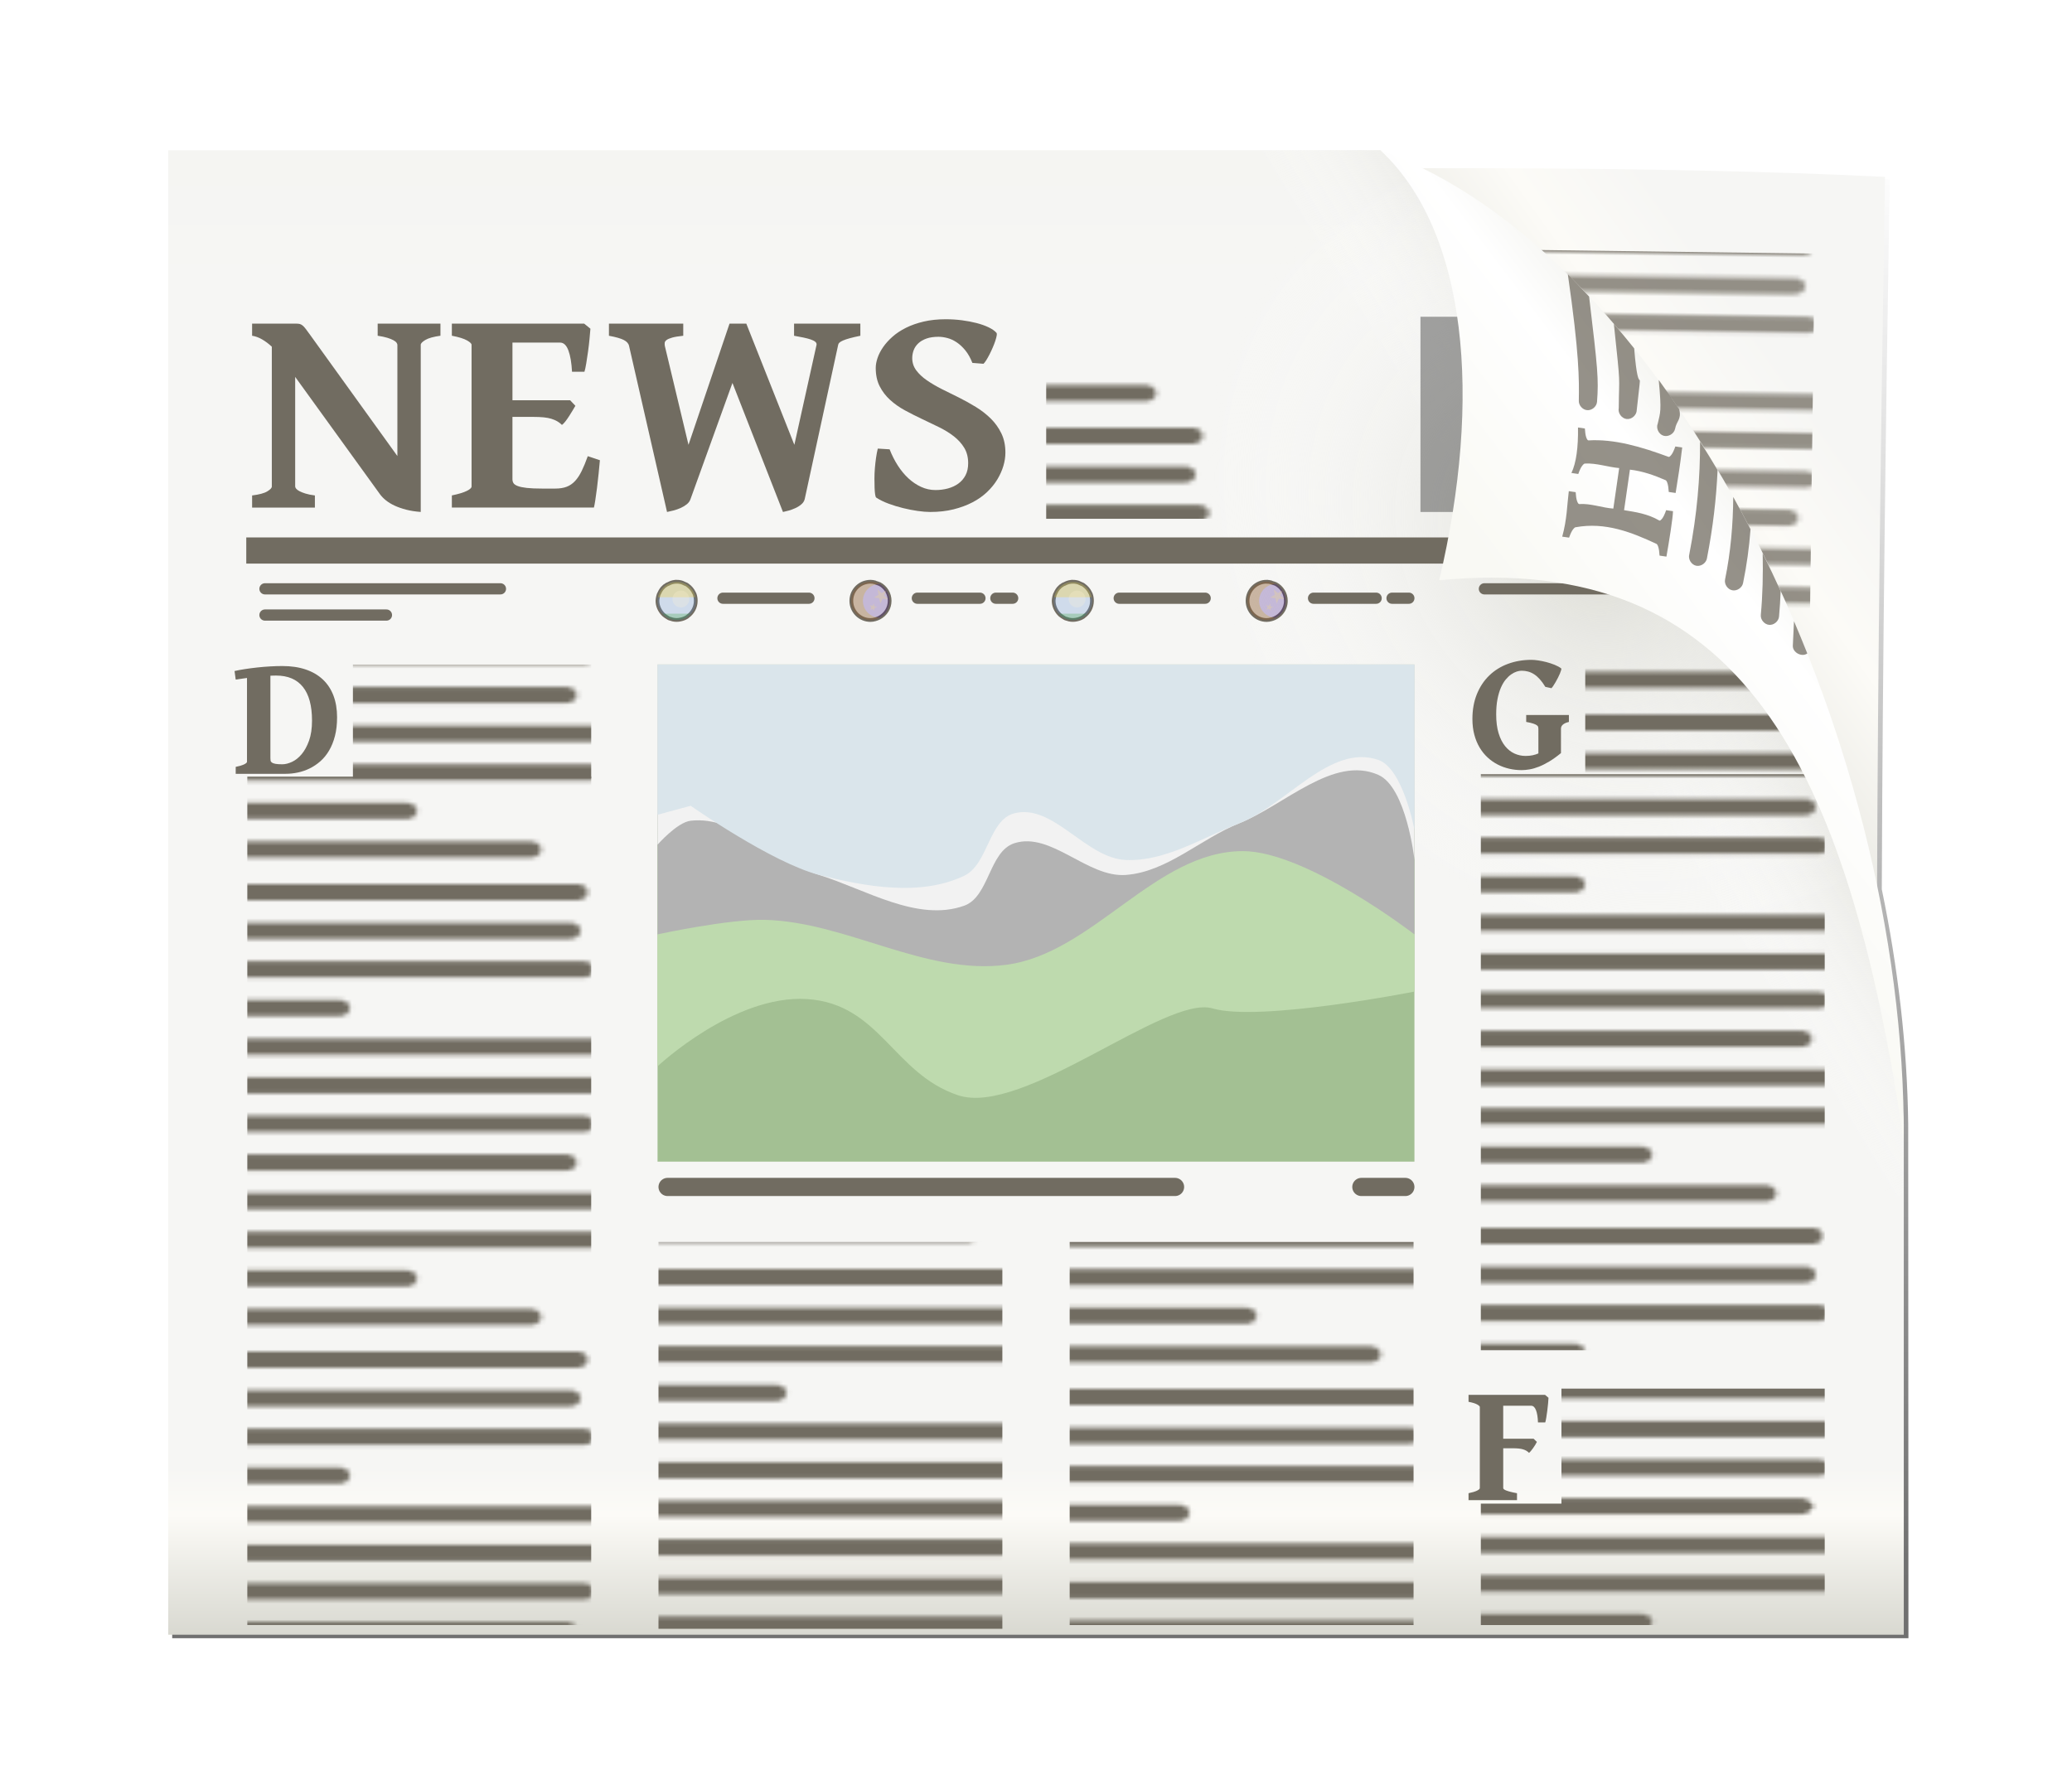 <?xml version="1.0" encoding="UTF-8" standalone="no"?>
<!-- Created with Inkscape (http://www.inkscape.org/) -->
<svg xmlns:rdf="http://www.w3.org/1999/02/22-rdf-syntax-ns#" xmlns="http://www.w3.org/2000/svg" xmlns:cc="http://creativecommons.org/ns#" xmlns:xlink="http://www.w3.org/1999/xlink" xmlns:dc="http://purl.org/dc/elements/1.1/" xmlns:svg="http://www.w3.org/2000/svg" xmlns:inkscape="http://www.inkscape.org/namespaces/inkscape" xmlns:sodipodi="http://sodipodi.sourceforge.net/DTD/sodipodi-0.dtd" xmlns:ns1="http://sozi.baierouge.fr" id="svg7759" viewBox="0 0 256 220.57" version="1.1" inkscape:version="0.91 r13725">
  <defs id="defs7761">
    <pattern id="pattern3461" xlink:href="#pattern6243" patternTransform="matrix(.634 0 0 .498 -151.47 667.35)"/>
    <pattern id="pattern3448" xlink:href="#pattern6230" patternTransform="matrix(.634 0 0 .498 -161.18 734.74)"/>
    <pattern id="pattern3441" xlink:href="#pattern6223" patternTransform="matrix(.634 0 0 .498 -146.41 692.26)"/>
    <pattern id="pattern3438" xlink:href="#pattern6220" patternTransform="matrix(.634 0 0 .498 -148.25 739.82)"/>
    <pattern id="pattern3435" xlink:href="#pattern6217" patternTransform="matrix(.634 0 0 .498 -154.26 696.87)"/>
    <pattern id="pattern3432" xlink:href="#pattern6214" patternTransform="matrix(.634 0 0 .498 -161.18 734.74)"/>
    <pattern id="pattern3419" xlink:href="#pattern6200" patternTransform="matrix(.634 0 0 .498 -126.22 693.64)"/>
    <pattern id="pattern3416" xlink:href="#pattern6197" patternTransform="matrix(.634 0 0 .498 -146.41 692.26)"/>
    <pattern id="pattern3411" xlink:href="#pattern6192" patternTransform="matrix(.634 0 0 .498 -161.18 734.74)"/>
    <pattern id="pattern3406" xlink:href="#pattern6187" patternTransform="matrix(.634 0 0 .498 236.73 844.6)"/>
    <linearGradient id="linearGradient7018" y2="377.84" gradientUnits="userSpaceOnUse" x2="289.45" gradientTransform="translate(1218.4 591)" y1="569.02" x1="289.45">
      <stop id="stop7488-6-1" style="stop-color:#000000" offset="0"/>
      <stop id="stop7490-8-0" style="stop-color:#000000;stop-opacity:0" offset="1"/>
    </linearGradient>
    <filter id="filter7482-08-9" color-interpolation-filters="sRGB">
      <feGaussianBlur id="feGaussianBlur7484-4-9" stdDeviation="2.16"/>
    </filter>
    <linearGradient id="linearGradient6236-1-6">
      <stop id="stop6238-5-1" style="stop-color:#f5f5f2" offset="0"/>
      <stop id="stop6246-19-8" style="stop-color:#f6f6f4" offset=".104"/>
      <stop id="stop6248-6-9" style="stop-color:#f6f6f4" offset=".884"/>
      <stop id="stop6244-18-8" style="stop-color:#fcfbf7" offset=".916"/>
      <stop id="stop6240-5-4" style="stop-color:#d7d7cf" offset="1"/>
    </linearGradient>
    <pattern id="pattern6243" xlink:href="#pattern7121-7-1" patternTransform="matrix(.686 0 0 .539 1221.2 771.89)"/>
    <pattern id="pattern7121-7-1" xlink:href="#pattern6367-4-1-4" patternTransform="matrix(.686 0 0 .539 1221.2 771.89)"/>
    <pattern id="pattern6367-4-1-4" xlink:href="#pattern5981-6-0-6-3" patternTransform="matrix(.686 0 0 .539 -8.455 272.06)"/>
    <pattern id="pattern5981-6-0-6-3" xlink:href="#pattern5856-2-1-1-4-9" patternTransform="matrix(.686 0 0 .539 -8.455 272.06)"/>
    <pattern id="pattern5856-2-1-1-4-9" xlink:href="#pattern5827-2-9-0-3-8" patternTransform="matrix(.686 0 0 .539 171.54 226.56)"/>
    <pattern id="pattern5827-2-9-0-3-8" xlink:href="#pattern5662-1-4-00-4-8" patternTransform="matrix(.686 0 0 .539 6.545 226.56)"/>
    <pattern id="pattern5662-1-4-00-4-8" xlink:href="#pattern5645-05-4-37-0-0" patternTransform="matrix(.544 0 0 .452 6.404 226.56)"/>
    <pattern id="pattern5645-05-4-37-0-0" width="87.624" patternUnits="userSpaceOnUse" patternTransform="translate(6.404 223.37)" height="115.004">
      <path id="path4124-08-6-0-5-8" style="stroke:#716c61;stroke-linecap:round;stroke-width:4" d="m2.096 1.989h77.355"/>
      <path id="path4126-9-3-58-7-7" style="stroke:#716c61;stroke-linecap:round;stroke-width:4" d="m2.096 11.572h75.965"/>
      <path id="path4128-7-6-5-7-7" style="stroke:#716c61;stroke-linecap:round;stroke-width:4" d="m2.096 21.156h78.596"/>
      <path id="path4130-78-3-91-1-8" style="stroke:#716c61;stroke-linecap:round;stroke-width:4" d="m2.096 30.739h31"/>
      <path id="path4132-2-4-9-1-3" style="stroke:#716c61;stroke-linecap:round;stroke-width:4" d="m2.096 40.322h81.673"/>
      <path id="path4134-1-5-9-7-8" style="stroke:#716c61;stroke-linecap:round;stroke-width:4" d="m2.096 49.906h83.373"/>
      <path id="path4136-43-7-98-8-3" style="stroke:#716c61;stroke-linecap:round;stroke-width:4" d="m2.096 59.489h78.621"/>
      <path id="path4138-80-0-72-7-7" style="stroke:#716c61;stroke-linecap:round;stroke-width:4" d="m2.096 69.073h75.196"/>
      <path id="path4140-7-7-5-1-1" style="stroke:#716c61;stroke-linecap:round;stroke-width:4" d="m2.096 78.656h83.5"/>
      <path id="path4142-87-9-1-2-0" style="stroke:#716c61;stroke-linecap:round;stroke-width:4" d="m2.096 88.239h80.426"/>
      <path id="path4144-99-3-29-9-7" style="stroke:#716c61;stroke-linecap:round;stroke-width:4" d="m2.096 97.823h44.086"/>
      <path id="path4146-0-8-5-0-3" style="stroke:#716c61;stroke-linecap:round;stroke-width:4" d="m2.096 107.41h68.278"/>
      <path id="path4148-5-06-0-1-4-4" style="opacity:0;stroke-width:4" d="m2.096 112.99h75.762"/>
    </pattern>
    <pattern id="pattern6230" xlink:href="#pattern6367-9-9" patternTransform="matrix(.686 0 0 .539 1209.9 863.06)"/>
    <pattern id="pattern6367-9-9" xlink:href="#pattern5981-6-52-8" patternTransform="matrix(.686 0 0 .539 1209.9 863.06)"/>
    <pattern id="pattern5981-6-52-8" xlink:href="#pattern5856-2-1-65-1" patternTransform="matrix(.686 0 0 .539 -8.455 272.06)"/>
    <pattern id="pattern5856-2-1-65-1" xlink:href="#pattern5827-2-9-8-8" patternTransform="matrix(.686 0 0 .539 171.54 226.56)"/>
    <pattern id="pattern5827-2-9-8-8" xlink:href="#pattern5662-1-4-9-2" patternTransform="matrix(.686 0 0 .539 6.545 226.56)"/>
    <pattern id="pattern5662-1-4-9-2" xlink:href="#pattern5645-05-4-0-6" patternTransform="matrix(.544 0 0 .452 6.404 226.56)"/>
    <pattern id="pattern5645-05-4-0-6" width="87.624" patternUnits="userSpaceOnUse" patternTransform="translate(6.404 223.37)" height="115.004">
      <path id="path4124-08-6-9-6" style="stroke:#716c61;stroke-linecap:round;stroke-width:4" d="m2.096 1.989h77.355"/>
      <path id="path4126-9-3-8-0" style="stroke:#716c61;stroke-linecap:round;stroke-width:4" d="m2.096 11.572h75.965"/>
      <path id="path4128-7-6-8-3" style="stroke:#716c61;stroke-linecap:round;stroke-width:4" d="m2.096 21.156h78.596"/>
      <path id="path4130-78-3-07-8" style="stroke:#716c61;stroke-linecap:round;stroke-width:4" d="m2.096 30.739h31"/>
      <path id="path4132-2-4-06-0" style="stroke:#716c61;stroke-linecap:round;stroke-width:4" d="m2.096 40.322h81.673"/>
      <path id="path4134-1-5-38-1" style="stroke:#716c61;stroke-linecap:round;stroke-width:4" d="m2.096 49.906h83.373"/>
      <path id="path4136-43-7-0-2" style="stroke:#716c61;stroke-linecap:round;stroke-width:4" d="m2.096 59.489h78.621"/>
      <path id="path4138-80-0-18-5" style="stroke:#716c61;stroke-linecap:round;stroke-width:4" d="m2.096 69.073h75.196"/>
      <path id="path4140-7-7-86-0" style="stroke:#716c61;stroke-linecap:round;stroke-width:4" d="m2.096 78.656h83.5"/>
      <path id="path4142-87-9-9-9" style="stroke:#716c61;stroke-linecap:round;stroke-width:4" d="m2.096 88.239h80.426"/>
      <path id="path4144-99-3-6-4" style="stroke:#716c61;stroke-linecap:round;stroke-width:4" d="m2.096 97.823h44.086"/>
      <path id="path4146-0-8-1-7" style="stroke:#716c61;stroke-linecap:round;stroke-width:4" d="m2.096 107.41h68.278"/>
      <path id="path4148-5-06-0-12-8" style="opacity:0;stroke-width:4" d="m2.096 112.99h75.762"/>
    </pattern>
    <pattern id="pattern6223" xlink:href="#pattern5827-1-0" patternTransform="matrix(.686 0 0 .539 1225.9 817.06)"/>
    <pattern id="pattern5827-1-0" xlink:href="#pattern5662-92-0" patternTransform="matrix(.686 0 0 .539 1225.9 817.06)"/>
    <pattern id="pattern5662-92-0" xlink:href="#pattern5645-31-1" patternTransform="matrix(.544 0 0 .452 6.404 226.56)"/>
    <pattern id="pattern5645-31-1" width="87.624" patternUnits="userSpaceOnUse" patternTransform="translate(6.404 223.37)" height="115.004">
      <path id="path4124-7-4" style="stroke:#716c61;stroke-linecap:round;stroke-width:4" d="m2.096 1.989h77.355"/>
      <path id="path4126-99-6" style="stroke:#716c61;stroke-linecap:round;stroke-width:4" d="m2.096 11.572h75.965"/>
      <path id="path4128-4-0" style="stroke:#716c61;stroke-linecap:round;stroke-width:4" d="m2.096 21.156h78.596"/>
      <path id="path4130-04-7" style="stroke:#716c61;stroke-linecap:round;stroke-width:4" d="m2.096 30.739h31"/>
      <path id="path4132-40-1" style="stroke:#716c61;stroke-linecap:round;stroke-width:4" d="m2.096 40.322h81.673"/>
      <path id="path4134-2-7" style="stroke:#716c61;stroke-linecap:round;stroke-width:4" d="m2.096 49.906h83.373"/>
      <path id="path4136-2-7" style="stroke:#716c61;stroke-linecap:round;stroke-width:4" d="m2.096 59.489h78.621"/>
      <path id="path4138-38-7" style="stroke:#716c61;stroke-linecap:round;stroke-width:4" d="m2.096 69.073h75.196"/>
      <path id="path4140-1-7" style="stroke:#716c61;stroke-linecap:round;stroke-width:4" d="m2.096 78.656h83.5"/>
      <path id="path4142-07-3" style="stroke:#716c61;stroke-linecap:round;stroke-width:4" d="m2.096 88.239h80.426"/>
      <path id="path4144-38-3" style="stroke:#716c61;stroke-linecap:round;stroke-width:4" d="m2.096 97.823h44.086"/>
      <path id="path4146-91-5" style="stroke:#716c61;stroke-linecap:round;stroke-width:4" d="m2.096 107.41h68.278"/>
      <path id="path4148-5-8-9" style="opacity:0;stroke-width:4" d="m2.096 112.99h75.762"/>
    </pattern>
    <pattern id="pattern6220" xlink:href="#pattern5856-6-2" patternTransform="matrix(.686 0 0 .539 1223.9 868.56)"/>
    <pattern id="pattern5856-6-2" xlink:href="#pattern5827-5-0-0" patternTransform="matrix(.686 0 0 .539 1223.9 868.56)"/>
    <pattern id="pattern5827-5-0-0" xlink:href="#pattern5662-9-6-9" patternTransform="matrix(.686 0 0 .539 6.545 226.56)"/>
    <pattern id="pattern5662-9-6-9" xlink:href="#pattern5645-6-8-7" patternTransform="matrix(.544 0 0 .452 6.404 226.56)"/>
    <pattern id="pattern5645-6-8-7" width="87.624" patternUnits="userSpaceOnUse" patternTransform="translate(6.404 223.37)" height="115.004">
      <path id="path4124-3-57-3" style="stroke:#716c61;stroke-linecap:round;stroke-width:4" d="m2.096 1.989h77.355"/>
      <path id="path4126-6-9-7" style="stroke:#716c61;stroke-linecap:round;stroke-width:4" d="m2.096 11.572h75.965"/>
      <path id="path4128-9-6-2" style="stroke:#716c61;stroke-linecap:round;stroke-width:4" d="m2.096 21.156h78.596"/>
      <path id="path4130-4-8-6" style="stroke:#716c61;stroke-linecap:round;stroke-width:4" d="m2.096 30.739h31"/>
      <path id="path4132-4-87-0" style="stroke:#716c61;stroke-linecap:round;stroke-width:4" d="m2.096 40.322h81.673"/>
      <path id="path4134-9-8-1" style="stroke:#716c61;stroke-linecap:round;stroke-width:4" d="m2.096 49.906h83.373"/>
      <path id="path4136-9-6-6" style="stroke:#716c61;stroke-linecap:round;stroke-width:4" d="m2.096 59.489h78.621"/>
      <path id="path4138-7-9-5" style="stroke:#716c61;stroke-linecap:round;stroke-width:4" d="m2.096 69.073h75.196"/>
      <path id="path4140-81-7-7" style="stroke:#716c61;stroke-linecap:round;stroke-width:4" d="m2.096 78.656h83.5"/>
      <path id="path4142-5-4-5" style="stroke:#716c61;stroke-linecap:round;stroke-width:4" d="m2.096 88.239h80.426"/>
      <path id="path4144-2-75-4" style="stroke:#716c61;stroke-linecap:round;stroke-width:4" d="m2.096 97.823h44.086"/>
      <path id="path4146-30-4-1" style="stroke:#716c61;stroke-linecap:round;stroke-width:4" d="m2.096 107.41h68.278"/>
      <path id="path4148-5-7-0-2" style="opacity:0;stroke-width:4" d="m2.096 112.99h75.762"/>
    </pattern>
    <pattern id="pattern6217" xlink:href="#pattern5856-4-88-8" patternTransform="matrix(.686 0 0 .539 1217.4 822.06)"/>
    <pattern id="pattern5856-4-88-8" xlink:href="#pattern5827-4-5-2" patternTransform="matrix(.686 0 0 .539 1217.4 822.06)"/>
    <pattern id="pattern5827-4-5-2" xlink:href="#pattern5662-53-48-9" patternTransform="matrix(.686 0 0 .539 6.545 226.56)"/>
    <pattern id="pattern5662-53-48-9" xlink:href="#pattern5645-2-0-1" patternTransform="matrix(.544 0 0 .452 6.404 226.56)"/>
    <pattern id="pattern5645-2-0-1" width="87.624" patternUnits="userSpaceOnUse" patternTransform="translate(6.404 223.37)" height="115.004">
      <path id="path4124-0-99-3" style="stroke:#716c61;stroke-linecap:round;stroke-width:4" d="m2.096 1.989h77.355"/>
      <path id="path4126-77-8-5" style="stroke:#716c61;stroke-linecap:round;stroke-width:4" d="m2.096 11.572h75.965"/>
      <path id="path4128-52-99-9" style="stroke:#716c61;stroke-linecap:round;stroke-width:4" d="m2.096 21.156h78.596"/>
      <path id="path4130-6-1-8" style="stroke:#716c61;stroke-linecap:round;stroke-width:4" d="m2.096 30.739h31"/>
      <path id="path4132-6-26-4" style="stroke:#716c61;stroke-linecap:round;stroke-width:4" d="m2.096 40.322h81.673"/>
      <path id="path4134-01-8-0" style="stroke:#716c61;stroke-linecap:round;stroke-width:4" d="m2.096 49.906h83.373"/>
      <path id="path4136-41-5-7" style="stroke:#716c61;stroke-linecap:round;stroke-width:4" d="m2.096 59.489h78.621"/>
      <path id="path4138-1-5-6" style="stroke:#716c61;stroke-linecap:round;stroke-width:4" d="m2.096 69.073h75.196"/>
      <path id="path4140-86-1-3" style="stroke:#716c61;stroke-linecap:round;stroke-width:4" d="m2.096 78.656h83.5"/>
      <path id="path4142-56-5-6" style="stroke:#716c61;stroke-linecap:round;stroke-width:4" d="m2.096 88.239h80.426"/>
      <path id="path4144-9-4-1" style="stroke:#716c61;stroke-linecap:round;stroke-width:4" d="m2.096 97.823h44.086"/>
      <path id="path4146-4-4-5" style="stroke:#716c61;stroke-linecap:round;stroke-width:4" d="m2.096 107.41h68.278"/>
      <path id="path4148-5-6-27-4" style="opacity:0;stroke-width:4" d="m2.096 112.99h75.762"/>
    </pattern>
    <pattern id="pattern6214" xlink:href="#pattern5981-5-3" patternTransform="matrix(.686 0 0 .539 1209.9 863.06)"/>
    <pattern id="pattern5981-5-3" xlink:href="#pattern5856-2-90-8" patternTransform="matrix(.686 0 0 .539 1209.9 863.06)"/>
    <pattern id="pattern5856-2-90-8" xlink:href="#pattern5827-2-0-9" patternTransform="matrix(.686 0 0 .539 171.54 226.56)"/>
    <pattern id="pattern5827-2-0-9" xlink:href="#pattern5662-1-33-3" patternTransform="matrix(.686 0 0 .539 6.545 226.56)"/>
    <pattern id="pattern5662-1-33-3" xlink:href="#pattern5645-05-77-4" patternTransform="matrix(.544 0 0 .452 6.404 226.56)"/>
    <pattern id="pattern5645-05-77-4" width="87.624" patternUnits="userSpaceOnUse" patternTransform="translate(6.404 223.37)" height="115.004">
      <path id="path4124-08-0-4" style="stroke:#716c61;stroke-linecap:round;stroke-width:4" d="m2.096 1.989h77.355"/>
      <path id="path4126-9-8-6" style="stroke:#716c61;stroke-linecap:round;stroke-width:4" d="m2.096 11.572h75.965"/>
      <path id="path4128-7-2-0" style="stroke:#716c61;stroke-linecap:round;stroke-width:4" d="m2.096 21.156h78.596"/>
      <path id="path4130-78-4-6" style="stroke:#716c61;stroke-linecap:round;stroke-width:4" d="m2.096 30.739h31"/>
      <path id="path4132-2-6-6" style="stroke:#716c61;stroke-linecap:round;stroke-width:4" d="m2.096 40.322h81.673"/>
      <path id="path4134-1-23-1" style="stroke:#716c61;stroke-linecap:round;stroke-width:4" d="m2.096 49.906h83.373"/>
      <path id="path4136-43-73-8" style="stroke:#716c61;stroke-linecap:round;stroke-width:4" d="m2.096 59.489h78.621"/>
      <path id="path4138-80-4-4" style="stroke:#716c61;stroke-linecap:round;stroke-width:4" d="m2.096 69.073h75.196"/>
      <path id="path4140-7-8-9" style="stroke:#716c61;stroke-linecap:round;stroke-width:4" d="m2.096 78.656h83.5"/>
      <path id="path4142-87-2-6" style="stroke:#716c61;stroke-linecap:round;stroke-width:4" d="m2.096 88.239h80.426"/>
      <path id="path4144-99-6-3" style="stroke:#716c61;stroke-linecap:round;stroke-width:4" d="m2.096 97.823h44.086"/>
      <path id="path4146-0-7-7" style="stroke:#716c61;stroke-linecap:round;stroke-width:4" d="m2.096 107.41h68.278"/>
      <path id="path4148-5-06-10-8" style="opacity:0;stroke-width:4" d="m2.096 112.99h75.762"/>
    </pattern>
    <pattern id="pattern6200" xlink:href="#pattern6295-3-5" patternTransform="matrix(.686 0 0 .539 1247.8 818.56)"/>
    <pattern id="pattern6295-3-5" xlink:href="#pattern5827-8-0-0" patternTransform="matrix(.686 0 0 .539 1247.8 818.56)"/>
    <pattern id="pattern5827-8-0-0" xlink:href="#pattern5662-6-1-2" patternTransform="matrix(.686 0 0 .539 7.545 226.06)"/>
    <pattern id="pattern5662-6-1-2" xlink:href="#pattern5645-69-4-8" patternTransform="matrix(.544 0 0 .452 6.404 226.56)"/>
    <pattern id="pattern5645-69-4-8" width="87.624" patternUnits="userSpaceOnUse" patternTransform="translate(6.404 223.37)" height="115.004">
      <path id="path4124-38-62-6" style="stroke:#716c61;stroke-linecap:round;stroke-width:4" d="m2.096 1.989h77.355"/>
      <path id="path4126-31-13-0" style="stroke:#716c61;stroke-linecap:round;stroke-width:4" d="m2.096 11.572h75.965"/>
      <path id="path4128-0-19-2" style="stroke:#716c61;stroke-linecap:round;stroke-width:4" d="m2.096 21.156h78.596"/>
      <path id="path4130-50-5-4" style="stroke:#716c61;stroke-linecap:round;stroke-width:4" d="m2.096 30.739h31"/>
      <path id="path4132-0-9-8" style="stroke:#716c61;stroke-linecap:round;stroke-width:4" d="m2.096 40.322h81.673"/>
      <path id="path4134-6-1-6" style="stroke:#716c61;stroke-linecap:round;stroke-width:4" d="m2.096 49.906h83.373"/>
      <path id="path4136-0-4-5" style="stroke:#716c61;stroke-linecap:round;stroke-width:4" d="m2.096 59.489h78.621"/>
      <path id="path4138-50-80-0" style="stroke:#716c61;stroke-linecap:round;stroke-width:4" d="m2.096 69.073h75.196"/>
      <path id="path4140-5-0-9" style="stroke:#716c61;stroke-linecap:round;stroke-width:4" d="m2.096 78.656h83.5"/>
      <path id="path4142-0-84-0" style="stroke:#716c61;stroke-linecap:round;stroke-width:4" d="m2.096 88.239h80.426"/>
      <path id="path4144-3-7-0" style="stroke:#716c61;stroke-linecap:round;stroke-width:4" d="m2.096 97.823h44.086"/>
      <path id="path4146-6-25-6" style="stroke:#716c61;stroke-linecap:round;stroke-width:4" d="m2.096 107.41h68.278"/>
      <path id="path4148-5-086-6-1" style="opacity:0;stroke-width:4" d="m2.096 112.99h75.762"/>
    </pattern>
    <pattern id="pattern6197" xlink:href="#pattern6441-2-3" patternTransform="matrix(.686 0 0 .539 1225.9 817.06)"/>
    <pattern id="pattern6441-2-3" xlink:href="#pattern5827-26-5-4" patternTransform="matrix(.686 0 0 .539 1225.9 817.06)"/>
    <pattern id="pattern5827-26-5-4" xlink:href="#pattern5662-0-3-1" patternTransform="matrix(.686 0 0 .539 7.545 226.06)"/>
    <pattern id="pattern5662-0-3-1" xlink:href="#pattern5645-01-1-1" patternTransform="matrix(.544 0 0 .452 6.404 226.56)"/>
    <pattern id="pattern5645-01-1-1" width="87.624" patternUnits="userSpaceOnUse" patternTransform="translate(6.404 223.37)" height="115.004">
      <path id="path4124-98-6-3" style="stroke:#716c61;stroke-linecap:round;stroke-width:4" d="m2.096 1.989h77.355"/>
      <path id="path4126-0-6-8" style="stroke:#716c61;stroke-linecap:round;stroke-width:4" d="m2.096 11.572h75.965"/>
      <path id="path4128-8-4-7" style="stroke:#716c61;stroke-linecap:round;stroke-width:4" d="m2.096 21.156h78.596"/>
      <path id="path4130-2-5-4" style="stroke:#716c61;stroke-linecap:round;stroke-width:4" d="m2.096 30.739h31"/>
      <path id="path4132-12-2-2" style="stroke:#716c61;stroke-linecap:round;stroke-width:4" d="m2.096 40.322h81.673"/>
      <path id="path4134-16-7-7" style="stroke:#716c61;stroke-linecap:round;stroke-width:4" d="m2.096 49.906h83.373"/>
      <path id="path4136-49-2-7" style="stroke:#716c61;stroke-linecap:round;stroke-width:4" d="m2.096 59.489h78.621"/>
      <path id="path4138-3-3-9" style="stroke:#716c61;stroke-linecap:round;stroke-width:4" d="m2.096 69.073h75.196"/>
      <path id="path4140-0-4-3" style="stroke:#716c61;stroke-linecap:round;stroke-width:4" d="m2.096 78.656h83.5"/>
      <path id="path4142-57-2-1" style="stroke:#716c61;stroke-linecap:round;stroke-width:4" d="m2.096 88.239h80.426"/>
      <path id="path4144-98-3-9" style="stroke:#716c61;stroke-linecap:round;stroke-width:4" d="m2.096 97.823h44.086"/>
      <path id="path4146-9-0-8" style="stroke:#716c61;stroke-linecap:round;stroke-width:4" d="m2.096 107.41h68.278"/>
      <path id="path4148-5-2-34-6" style="opacity:0;stroke-width:4" d="m2.096 112.99h75.762"/>
    </pattern>
    <pattern id="pattern6192" xlink:href="#pattern6517-6-2" patternTransform="matrix(.686 0 0 .539 1209.9 863.06)"/>
    <pattern id="pattern6517-6-2" xlink:href="#pattern5981-8-3-1" patternTransform="matrix(.686 0 0 .539 1209.9 863.06)"/>
    <pattern id="pattern5981-8-3-1" xlink:href="#pattern5856-2-8-4-6" patternTransform="matrix(.686 0 0 .539 -8.455 272.06)"/>
    <pattern id="pattern5856-2-8-4-6" xlink:href="#pattern5827-2-90-8-8" patternTransform="matrix(.686 0 0 .539 171.54 226.56)"/>
    <pattern id="pattern5827-2-90-8-8" xlink:href="#pattern5662-1-3-43-5" patternTransform="matrix(.686 0 0 .539 6.545 226.56)"/>
    <pattern id="pattern5662-1-3-43-5" xlink:href="#pattern5645-05-2-98-7" patternTransform="matrix(.544 0 0 .452 6.404 226.56)"/>
    <pattern id="pattern5645-05-2-98-7" width="87.624" patternUnits="userSpaceOnUse" patternTransform="translate(6.404 223.37)" height="115.004">
      <path id="path4124-08-9-1-6" style="stroke:#716c61;stroke-linecap:round;stroke-width:4" d="m2.096 1.989h77.355"/>
      <path id="path4126-9-34-3-1" style="stroke:#716c61;stroke-linecap:round;stroke-width:4" d="m2.096 11.572h75.965"/>
      <path id="path4128-7-5-5-8" style="stroke:#716c61;stroke-linecap:round;stroke-width:4" d="m2.096 21.156h78.596"/>
      <path id="path4130-78-30-2-9" style="stroke:#716c61;stroke-linecap:round;stroke-width:4" d="m2.096 30.739h31"/>
      <path id="path4132-2-9-4-2" style="stroke:#716c61;stroke-linecap:round;stroke-width:4" d="m2.096 40.322h81.673"/>
      <path id="path4134-1-9-2-7" style="stroke:#716c61;stroke-linecap:round;stroke-width:4" d="m2.096 49.906h83.373"/>
      <path id="path4136-43-8-6-9" style="stroke:#716c61;stroke-linecap:round;stroke-width:4" d="m2.096 59.489h78.621"/>
      <path id="path4138-80-7-7-5" style="stroke:#716c61;stroke-linecap:round;stroke-width:4" d="m2.096 69.073h75.196"/>
      <path id="path4140-7-4-6-4" style="stroke:#716c61;stroke-linecap:round;stroke-width:4" d="m2.096 78.656h83.5"/>
      <path id="path4142-87-6-90-3" style="stroke:#716c61;stroke-linecap:round;stroke-width:4" d="m2.096 88.239h80.426"/>
      <path id="path4144-99-8-5-1" style="stroke:#716c61;stroke-linecap:round;stroke-width:4" d="m2.096 97.823h44.086"/>
      <path id="path4146-0-6-4-2" style="stroke:#716c61;stroke-linecap:round;stroke-width:4" d="m2.096 107.41h68.278"/>
      <path id="path4148-5-06-6-1-3" style="opacity:0;stroke-width:4" d="m2.096 112.99h75.762"/>
    </pattern>
    <pattern id="pattern6187" xlink:href="#pattern6615-16-4" patternTransform="matrix(.686 0 0 .539 1640.7 982)"/>
    <pattern id="pattern6615-16-4" xlink:href="#pattern6367-2-7-8" patternTransform="matrix(.686 0 0 .539 1640.7 982)"/>
    <pattern id="pattern6367-2-7-8" xlink:href="#pattern5981-6-5-0-8" patternTransform="matrix(.686 0 0 .539 -8.455 272.06)"/>
    <pattern id="pattern5981-6-5-0-8" xlink:href="#pattern5856-2-1-6-9-2" patternTransform="matrix(.686 0 0 .539 -8.455 272.06)"/>
    <pattern id="pattern5856-2-1-6-9-2" xlink:href="#pattern5827-2-9-9-3-4" patternTransform="matrix(.686 0 0 .539 171.54 226.56)"/>
    <pattern id="pattern5827-2-9-9-3-4" xlink:href="#pattern5662-1-4-1-6-5" patternTransform="matrix(.686 0 0 .539 6.545 226.56)"/>
    <pattern id="pattern5662-1-4-1-6-5" xlink:href="#pattern5645-05-4-2-0-5" patternTransform="matrix(.544 0 0 .452 6.404 226.56)"/>
    <pattern id="pattern5645-05-4-2-0-5" width="87.624" patternUnits="userSpaceOnUse" patternTransform="translate(6.404 223.37)" height="115.004">
      <path id="path4124-08-6-1-0-1" style="stroke:#716c61;stroke-linecap:round;stroke-width:4" d="m2.096 1.989h77.355"/>
      <path id="path4126-9-3-7-6-7" style="stroke:#716c61;stroke-linecap:round;stroke-width:4" d="m2.096 11.572h75.965"/>
      <path id="path4128-7-6-9-1-1" style="stroke:#716c61;stroke-linecap:round;stroke-width:4" d="m2.096 21.156h78.596"/>
      <path id="path4130-78-3-9-20-1" style="stroke:#716c61;stroke-linecap:round;stroke-width:4" d="m2.096 30.739h31"/>
      <path id="path4132-2-4-3-4-5" style="stroke:#716c61;stroke-linecap:round;stroke-width:4" d="m2.096 40.322h81.673"/>
      <path id="path4134-1-5-1-2-2" style="stroke:#716c61;stroke-linecap:round;stroke-width:4" d="m2.096 49.906h83.373"/>
      <path id="path4136-43-7-7-5-7" style="stroke:#716c61;stroke-linecap:round;stroke-width:4" d="m2.096 59.489h78.621"/>
      <path id="path4138-80-0-7-4-6" style="stroke:#716c61;stroke-linecap:round;stroke-width:4" d="m2.096 69.073h75.196"/>
      <path id="path4140-7-7-4-3-1" style="stroke:#716c61;stroke-linecap:round;stroke-width:4" d="m2.096 78.656h83.5"/>
      <path id="path4142-87-9-8-0-4" style="stroke:#716c61;stroke-linecap:round;stroke-width:4" d="m2.096 88.239h80.426"/>
      <path id="path4144-99-3-4-3-2" style="stroke:#716c61;stroke-linecap:round;stroke-width:4" d="m2.096 97.823h44.086"/>
      <path id="path4146-0-8-2-4-3" style="stroke:#716c61;stroke-linecap:round;stroke-width:4" d="m2.096 107.41h68.278"/>
      <path id="path4148-5-06-0-5-03-2" style="opacity:0;stroke-width:4" d="m2.096 112.99h75.762"/>
    </pattern>
    <linearGradient id="linearGradient3403" y2="435.04" gradientUnits="userSpaceOnUse" x2="366.43" gradientTransform="matrix(.924 0 0 .924 -153.37 483.46)" y1="405.04" x1="406.07">
      <stop id="stop3872-15-4" style="stop-color:#e3e3d9" offset="0"/>
      <stop id="stop3878-41-0" style="stop-color:#ffffff" offset=".5"/>
      <stop id="stop3874-28-9" style="stop-color:#f9f9f4" offset="1"/>
    </linearGradient>
    <radialGradient id="radialGradient3452" gradientUnits="userSpaceOnUse" cy="471.36" cx="348" gradientTransform="matrix(2.098 .758 -.349 2.053 -369.29 -349.55)" r="22.5">
      <stop id="stop4079-20-1" style="stop-color:#dcdcd5" offset="0"/>
      <stop id="stop4081-39-2" style="stop-color:#ffffff;stop-opacity:0" offset="1"/>
    </radialGradient>
    <linearGradient id="linearGradient3455" y2="342.36" gradientUnits="userSpaceOnUse" x2="185.5" gradientTransform="matrix(.478 .79 -.553 .334 282.54 616.16)" y1="312.36" x1="185.5">
      <stop id="stop4021-7-6" style="stop-color:#e5e5e0" offset="0"/>
      <stop id="stop4023-3-4" style="stop-color:#ffffff;stop-opacity:0" offset="1"/>
    </linearGradient>
    <linearGradient id="linearGradient3458" y2="577.16" xlink:href="#linearGradient6236-1-6" gradientUnits="userSpaceOnUse" x2="293.21" gradientTransform="matrix(.924 0 0 .924 -153.37 483.46)" y1="377.56" x1="293.21"/>
    <linearGradient id="linearGradient3464" y2="411.7" xlink:href="#linearGradient6236-1-6" gradientUnits="userSpaceOnUse" x2="343.22" gradientTransform="matrix(.924 0 0 .924 -153.37 483.46)" y1="147.2" x1="713.06"/>
  </defs>
  <g id="layer1" transform="translate(-0 -814.08)">
    <path id="path4011-3-5-3-6" style="opacity:.75;filter:url(#filter7482-08-9);fill:url(#linearGradient7018)" d="m1406.9 969.07v198.59h232.16l-0.031-68.781c-0.13-10.335-1.357-20.905-3.531-31.375 0.113-30.961 0.522-62.061 1.062-94.937-18.374-0.911-40.322-1.195-61.969-1.156-1.831-0.898-3.666-1.672-5.531-2.344z" transform="matrix(.924 0 0 .924 -1278.7 -62.406)"/>
    <path id="path4011-3-59-8" style="fill:url(#linearGradient3464)" d="m232.9 835.88c-1.002 60.873-1.522 115.21-0.303 174.97l-126.26-18.89-20.899-155.34s91.589-3.456 147.46-0.686z"/>
    <rect id="rect4165-0-4-70-2-3" style="opacity:.75;fill:url(#pattern3461)" transform="matrix(1 .013 -.013 1 0 0)" height="71.173" width="42.487" y="842.36" x="192.67"/>
    <path id="path4011-1-4" style="fill:url(#linearGradient3458)" d="m20.787 832.65v183.43h214.43v-63.095c-3.74-61.75-38.94-103.53-64.66-120.35z"/>
    <path id="rect4017-2-8" style="fill:url(#linearGradient3455)" d="m154.74 832.65 78.566 130 1.905-1.155v-8.515c-0.727-12.009-2.648-23.25-5.455-33.712l-46.36-76.7c-4.414-3.927-8.746-7.249-12.844-9.929h-15.817z"/>
    <path id="path4046-9-4" style="fill:url(#radialGradient3452)" d="m173.71 834.81c-12.759 4.348-22.356 15.046-24.909 30.047-4.342 25.51 13.303 53.82 39.37 63.24 16.156 5.838 31.743 3.037 42.314-6.004-10.641-42.655-36.099-72.554-56.774-87.283z"/>
    <path id="path6210-1-0-9" style="stroke:#716c61;stroke-linecap:round;stroke-width:1.385;fill:none" d="m183.4 886.84h29.094"/>
    <rect id="rect4165-0-4-6-9" style="fill:url(#pattern3448)" height="71.173" width="42.487" y="909.75" x="182.96"/>
    <rect id="rect6226-5-2" style="opacity:.35;fill:#000000" height="24.124" width="15.281" y="853.22" x="175.5"/>
    <rect id="rect4120-1-5" style="fill:#716c61" height="3.233" width="170.41" y="880.49" x="30.427"/>
    <path id="path3468" style="fill:#716c61" d="m31.149 876.8v-1.497c0.878-0.108 1.503-0.277 1.876-0.505 0.373-0.229 0.559-0.427 0.559-0.595v-17.282c-0.385-0.361-0.785-0.661-1.2-0.902-0.415-0.241-0.827-0.391-1.236-0.451v-1.497h5.448c0.18 0 0.328 0.015 0.442 0.045 0.114 0.03 0.232 0.093 0.352 0.189 0.12 0.096 0.25 0.238 0.388 0.424 0.138 0.186 0.322 0.436 0.55 0.749l10.77 14.955v-13.746c-0-0.072-0.036-0.159-0.108-0.262-0.072-0.102-0.201-0.204-0.388-0.307-0.186-0.102-0.436-0.201-0.749-0.298-0.313-0.096-0.71-0.18-1.191-0.253v-1.497h7.757v1.497c-0.866 0.12-1.488 0.295-1.867 0.523-0.379 0.229-0.568 0.427-0.568 0.595v20.655c-0.661-0.048-1.26-0.141-1.795-0.28-0.535-0.138-1.01-0.304-1.425-0.496-0.415-0.192-0.773-0.409-1.073-0.649-0.301-0.241-0.547-0.493-0.74-0.758l-10.481-14.504v13.548c-0 0.072 0.039 0.159 0.117 0.262 0.078 0.102 0.213 0.204 0.406 0.307 0.192 0.102 0.442 0.201 0.749 0.298 0.307 0.096 0.695 0.174 1.164 0.235v1.497z"/>
    <path id="path3470" style="fill:#716c61" d="m74.119 870.95c-0.048 0.517-0.102 1.079-0.162 1.687-0.06 0.607-0.126 1.191-0.198 1.75-0.072 0.559-0.141 1.055-0.207 1.488-0.066 0.433-0.123 0.74-0.171 0.92h-17.553v-1.497c0.818-0.168 1.428-0.352 1.831-0.55 0.403-0.198 0.604-0.382 0.604-0.55v-17.516c-0-0.144-0.189-0.325-0.568-0.541-0.379-0.216-1.001-0.409-1.867-0.577v-1.497h16.344l0.776 0.631c-0.024 0.313-0.06 0.722-0.108 1.227-0.048 0.505-0.108 1.022-0.18 1.551-0.072 0.529-0.147 1.028-0.226 1.497-0.078 0.469-0.153 0.818-0.226 1.046h-1.533c-0.06-1.118-0.21-1.999-0.451-2.643-0.241-0.643-0.583-0.965-1.028-0.965h-5.881v7.126h7.126l0.649 0.686c-0.096 0.168-0.213 0.367-0.352 0.595-0.138 0.229-0.283 0.46-0.433 0.695-0.15 0.235-0.301 0.448-0.451 0.64-0.15 0.192-0.292 0.337-0.424 0.433-0.18-0.18-0.376-0.331-0.586-0.451-0.21-0.12-0.451-0.222-0.722-0.307-0.271-0.084-0.589-0.144-0.956-0.18-0.367-0.036-0.803-0.054-1.308-0.054h-2.544v7.703c-0 0.18 0.042 0.34 0.126 0.478 0.084 0.138 0.259 0.259 0.523 0.361 0.265 0.102 0.637 0.18 1.119 0.235 0.481 0.054 1.118 0.081 1.912 0.081h1.605c0.553 0 1.025-0.075 1.416-0.225 0.391-0.15 0.737-0.388 1.037-0.713 0.301-0.325 0.574-0.74 0.821-1.245 0.247-0.505 0.496-1.112 0.749-1.822z"/>
    <path id="path3472" style="fill:#716c61" d="m106.3 855.57c-0.529 0.108-0.968 0.21-1.317 0.307-0.349 0.096-0.625 0.189-0.83 0.28-0.204 0.09-0.352 0.177-0.442 0.262-0.09 0.084-0.141 0.174-0.153 0.271l-4.131 19.05c-0.06 0.253-0.198 0.472-0.415 0.658-0.216 0.186-0.463 0.343-0.74 0.469-0.277 0.126-0.556 0.229-0.839 0.307-0.283 0.078-0.514 0.135-0.695 0.171l-6.242-15.947-5.177 14.341c-0.084 0.253-0.238 0.469-0.46 0.649-0.223 0.18-0.475 0.334-0.758 0.46-0.283 0.126-0.574 0.229-0.875 0.307-0.301 0.078-0.571 0.141-0.812 0.189l-4.69-20.511c-0.06-0.301-0.277-0.547-0.649-0.74-0.373-0.192-0.986-0.367-1.84-0.523v-1.497h9.182v1.497c-0.589 0.06-1.043 0.135-1.362 0.225-0.319 0.09-0.55 0.189-0.695 0.298-0.144 0.108-0.223 0.226-0.235 0.352-0.012 0.126-0.006 0.256 0.018 0.388l2.922 12.213 5.069-14.973h2.075l5.935 14.973 2.742-12.357c0.024-0.144-0.03-0.271-0.162-0.379-0.132-0.108-0.325-0.204-0.577-0.289-0.253-0.084-0.553-0.162-0.902-0.235-0.349-0.072-0.728-0.144-1.137-0.216v-1.497h8.19z"/>
    <path id="path3474" style="fill:#716c61" d="m124.22 870c-0 0.541-0.084 1.094-0.253 1.66-0.168 0.565-0.418 1.121-0.749 1.669-0.331 0.547-0.752 1.064-1.263 1.551-0.511 0.487-1.112 0.911-1.804 1.272-0.692 0.361-1.47 0.649-2.336 0.866-0.866 0.216-1.828 0.325-2.886 0.325-0.445 0-0.962-0.042-1.551-0.126-0.589-0.084-1.191-0.201-1.804-0.352-0.613-0.15-1.212-0.334-1.795-0.55-0.583-0.216-1.085-0.463-1.506-0.74-0.06-0.024-0.108-0.147-0.144-0.37-0.036-0.222-0.06-0.502-0.072-0.839-0.012-0.337-0.018-0.716-0.018-1.137 0-0.421 0.018-0.851 0.054-1.29 0.036-0.439 0.084-0.869 0.144-1.29 0.06-0.421 0.132-0.8 0.216-1.137l1.461 0.09c0.277 0.71 0.61 1.371 1.001 1.984 0.391 0.613 0.83 1.145 1.317 1.597 0.487 0.451 1.013 0.806 1.579 1.064 0.565 0.259 1.155 0.388 1.768 0.388 0.541 0 1.055-0.066 1.542-0.198 0.487-0.132 0.917-0.334 1.29-0.604 0.373-0.271 0.667-0.613 0.884-1.028 0.216-0.415 0.325-0.911 0.325-1.488-0-0.734-0.162-1.368-0.487-1.903-0.325-0.535-0.755-1.01-1.29-1.425-0.535-0.415-1.145-0.791-1.831-1.127-0.686-0.337-1.386-0.673-2.102-1.01-0.716-0.337-1.416-0.692-2.102-1.064-0.686-0.373-1.296-0.803-1.831-1.29-0.535-0.487-0.965-1.049-1.29-1.687-0.325-0.637-0.487-1.395-0.487-2.273-0-0.373 0.075-0.782 0.225-1.227 0.15-0.445 0.379-0.89 0.686-1.335 0.307-0.445 0.695-0.875 1.164-1.29 0.469-0.415 1.022-0.782 1.66-1.1 0.637-0.319 1.365-0.574 2.183-0.767 0.818-0.192 1.726-0.289 2.724-0.289 0.685 0 1.353 0.042 2.002 0.126 0.649 0.084 1.254 0.198 1.813 0.343 0.559 0.144 1.052 0.319 1.479 0.523 0.427 0.204 0.749 0.427 0.965 0.667 0.06 0.048 0.075 0.165 0.045 0.352-0.03 0.186-0.087 0.406-0.171 0.658-0.084 0.253-0.189 0.526-0.316 0.821-0.126 0.295-0.259 0.577-0.397 0.848-0.138 0.271-0.274 0.511-0.406 0.722-0.132 0.21-0.247 0.358-0.343 0.442l-1.371-0.108c-0.241-0.613-0.529-1.127-0.866-1.542-0.337-0.415-0.695-0.749-1.073-1.001-0.379-0.253-0.764-0.43-1.155-0.532-0.391-0.102-0.755-0.153-1.091-0.153-0.577 0-1.07 0.072-1.479 0.216-0.409 0.144-0.746 0.34-1.01 0.586-0.265 0.247-0.457 0.529-0.577 0.848-0.12 0.319-0.18 0.646-0.18 0.983-0 0.565 0.165 1.07 0.496 1.515 0.331 0.445 0.767 0.854 1.308 1.227 0.541 0.373 1.155 0.734 1.84 1.082l2.111 1.046c0.722 0.361 1.425 0.752 2.111 1.173 0.685 0.421 1.299 0.899 1.84 1.434 0.541 0.535 0.977 1.145 1.308 1.831 0.331 0.686 0.496 1.473 0.496 2.363z"/>
    <rect id="rect4165-8-3" style="fill:url(#pattern3441)" height="104.83" width="42.487" y="910.05" x="30.557"/>
    <rect id="rect4165-5-6-3" style="fill:url(#pattern3438)" height="47.797" width="42.487" y="967.55" x="81.357"/>
    <rect id="rect4165-2-6-7" style="fill:url(#pattern3435)" height="47.335" width="42.487" y="967.55" x="132.16"/>
    <rect id="rect4165-0-9-4" style="fill:url(#pattern3432)" height="15.006" width="42.487" y="999.88" x="182.96"/>
    <path id="path6063-71-3" style="stroke:#716c61;stroke-linecap:round;stroke-width:2.247;fill:none" d="m82.481 960.75h62.698"/>
    <path id="path6087-0-8" style="opacity:0;stroke-width:2.247" d="m82.481 1016h48.015"/>
    <rect id="rect5983-8-8" style="fill:#a3c093" height="61.421" width="93.517" y="896.2" x="81.241"/>
    <path id="rect5983-39-4-8" style="fill:#bedaae" d="m81.241 896.2h93.517v40.409s-19.158 3.781-24.952 2.078c-5.794-1.703-23.401 13.409-31.431 10.733s-9.65-11.317-18.676-11.887c-9.025-0.57-18.458 8.313-18.458 8.313z"/>
    <path id="rect5983-3-9-0" style="fill:#b3b3b3" d="m81.241 896.2h93.517v33.338s-13.328-10.269-21.175-10.286c-10.808-0.023-18.512 12.618-29.226 14.042-10.042 1.334-19.752-5.304-29.88-5.551-4.451-0.109-13.237 1.796-13.237 1.796z"/>
    <path id="rect5983-3-3-8-6" style="fill:#f2f2f2" d="m81.241 896.2h93.517v24.102s-0.989-8.935-4.457-10.47c-5.554-2.458-11.57 3.732-17.207 5.991-4.757 1.907-8.882 5.989-13.993 6.372-4.758 0.357-9.218-5.369-13.764-3.923-3.149 1.002-3.1 6.617-6.213 7.726-5.757 2.05-12.102-1.979-17.932-3.81-5.473-1.719-10.157-7.339-15.857-6.691-1.673 0.19-4.093 2.958-4.093 2.958z"/>
    <path id="rect5983-3-3-6-9-8" style="fill:#dae5eb" d="m81.241 896.2h93.517v20.407s-1.4-7.565-4.457-8.623c-5.956-2.061-11.331 5.559-17.207 7.838-4.57 1.773-9.095 4.732-13.993 4.525-4.971-0.209-8.942-6.993-13.764-5.771-3.203 0.812-3.228 6.307-6.213 7.726-5.399 2.565-12.141 1.364-17.932-0.116-5.816-1.486-15.857-8.538-15.857-8.538l-4.093 1.111z"/>
    <path id="path6210-59-1" style="stroke:#716c61;stroke-linecap:round;stroke-width:1.385;fill:none" d="m32.737 886.84h29.094"/>
    <path id="path6212-2-9" style="stroke:#716c61;stroke-linecap:round;stroke-width:1.385;fill:none" d="m32.737 890.08h15.009"/>
    <path id="path6063-7-1-8" style="stroke:#716c61;stroke-linecap:round;stroke-width:2.247;fill:none" d="m168.2 960.75h5.433"/>
    <rect id="rect4165-7-9-9" style="fill:url(#pattern3419)" height="19.396" width="21.705" y="858.79" x="129.26"/>
    <rect id="rect4165-6-1-7" style="fill:url(#pattern3416)" height="14.085" width="29.441" y="896.2" x="43.604"/>
    <path id="path3487" style="fill:#716c61" d="m41.646 902.72c-0 0.86-0.088 1.629-0.263 2.307-0.176 0.678-0.416 1.277-0.723 1.796-0.306 0.52-0.664 0.96-1.074 1.321-0.41 0.361-0.85 0.657-1.321 0.888-0.471 0.231-0.96 0.399-1.466 0.506-0.506 0.107-1.003 0.16-1.492 0.16h-6.184v-0.857c0.468-0.096 0.817-0.201 1.048-0.315 0.231-0.114 0.346-0.219 0.346-0.315v-10.355l-1.394 0.196-0.145-1.053c0.351-0.083 0.771-0.162 1.26-0.237 0.489-0.076 1-0.143 1.533-0.201 0.533-0.059 1.07-0.103 1.611-0.134 0.54-0.031 1.041-0.046 1.502-0.046 1.087 0 2.051 0.143 2.891 0.428 0.84 0.286 1.547 0.7 2.122 1.244 0.575 0.544 1.01 1.208 1.306 1.992 0.296 0.785 0.444 1.676 0.444 2.674zm-7.536-5.162c-0.11 0-0.225 0.002-0.346 0.005-0.12 0.003-0.239 0.009-0.356 0.015v10.159c-0 0.117 0.007 0.224 0.021 0.32 0.014 0.096 0.067 0.179 0.16 0.248 0.093 0.069 0.239 0.122 0.439 0.16 0.2 0.038 0.482 0.057 0.847 0.057 0.372 0 0.773-0.1 1.203-0.299 0.43-0.2 0.828-0.516 1.192-0.95 0.365-0.434 0.669-0.991 0.914-1.673 0.244-0.681 0.366-1.507 0.366-2.478-0-1.838-0.375-3.224-1.125-4.16-0.75-0.936-1.855-1.404-3.314-1.404z"/>
    <rect id="rect4165-0-8-82-8" style="fill:url(#pattern3411)" height="14.843" width="32.527" y="985.67" x="192.92"/>
    <path id="path3481" style="fill:#716c61" d="m181.44 999.45v-0.857c0.468-0.096 0.817-0.201 1.048-0.315 0.231-0.114 0.346-0.219 0.346-0.315v-10.024c0-0.083-0.108-0.186-0.325-0.31-0.217-0.124-0.573-0.234-1.069-0.33v-0.857h9.457l0.423 0.361c-0.007 0.179-0.024 0.413-0.052 0.702-0.028 0.289-0.06 0.585-0.098 0.888-0.038 0.303-0.079 0.588-0.124 0.857-0.045 0.268-0.088 0.468-0.129 0.599h-0.898c-0.021-0.64-0.102-1.144-0.243-1.512-0.141-0.368-0.342-0.552-0.604-0.552h-3.448v4.078h3.758l0.403 0.392c-0.062 0.124-0.134 0.253-0.217 0.387-0.083 0.134-0.169 0.263-0.258 0.387-0.089 0.124-0.177 0.237-0.263 0.341-0.086 0.103-0.163 0.182-0.232 0.237-0.103-0.103-0.213-0.189-0.33-0.258-0.117-0.069-0.253-0.127-0.408-0.175-0.155-0.048-0.337-0.083-0.547-0.103-0.21-0.021-0.459-0.031-0.748-0.031h-1.156v4.925c-0 0.041 0.026 0.086 0.077 0.134 0.052 0.048 0.141 0.098 0.268 0.15 0.127 0.052 0.301 0.107 0.521 0.165s0.499 0.119 0.836 0.181v0.857z"/>
    <rect id="rect4165-0-4-7-6-9" style="fill:url(#pattern3406)" height="14.026" width="26.812" y="896.2" x="195.86"/>
    <path id="path3868-4-0" style="fill:url(#linearGradient3403)" d="m170.56 832.65c35.512 12.781 64.969 71.414 64.654 122.4-6.966-46.806-20.264-72.81-57.397-69.272 5.344-22.541 3.477-43.117-7.257-53.123z"/>
    <path id="path3484" style="fill:#716c61" d="m192.88 896.67c0.034 0.028 0.036 0.098 0.005 0.212-0.031 0.114-0.081 0.253-0.15 0.418-0.069 0.165-0.151 0.342-0.248 0.532-0.096 0.189-0.194 0.37-0.294 0.542-0.1 0.172-0.194 0.325-0.284 0.459-0.089 0.134-0.165 0.229-0.227 0.284l-0.754-0.165c-0.227-0.372-0.454-0.685-0.681-0.939-0.227-0.255-0.461-0.459-0.702-0.614-0.241-0.155-0.489-0.267-0.743-0.336-0.255-0.069-0.527-0.103-0.816-0.103-0.172 0-0.368 0.034-0.588 0.103-0.22 0.069-0.447 0.184-0.681 0.346-0.234 0.162-0.461 0.375-0.681 0.64-0.22 0.265-0.418 0.599-0.594 1.001-0.176 0.403-0.317 0.876-0.423 1.419-0.107 0.544-0.16 1.173-0.16 1.889-0 0.909 0.1 1.686 0.299 2.333 0.2 0.647 0.468 1.177 0.805 1.59 0.337 0.413 0.723 0.718 1.156 0.914 0.434 0.196 0.888 0.294 1.363 0.294 0.33 0 0.625-0.028 0.883-0.083 0.258-0.055 0.494-0.131 0.707-0.227v-3.046c-0-0.076-0.009-0.15-0.026-0.222-0.017-0.072-0.072-0.143-0.165-0.212-0.093-0.069-0.241-0.138-0.444-0.206-0.203-0.069-0.494-0.138-0.872-0.206v-0.857h5.276v0.857c-0.2 0.048-0.361 0.103-0.485 0.165-0.124 0.062-0.224 0.131-0.299 0.206s-0.127 0.153-0.155 0.232c-0.028 0.079-0.041 0.16-0.041 0.243v3.004c-0.509 0.42-0.991 0.766-1.445 1.038-0.454 0.272-0.883 0.487-1.285 0.645-0.403 0.158-0.783 0.268-1.141 0.33-0.358 0.062-0.692 0.093-1.001 0.093-0.509 0-1.014-0.057-1.512-0.17-0.499-0.114-0.974-0.286-1.425-0.516-0.451-0.231-0.867-0.521-1.249-0.872s-0.712-0.761-0.991-1.229c-0.279-0.468-0.497-0.996-0.656-1.585-0.158-0.588-0.237-1.237-0.237-1.946 0-1.143 0.184-2.166 0.552-3.071 0.368-0.905 0.878-1.673 1.528-2.302 0.65-0.63 1.421-1.11 2.313-1.44 0.891-0.33 1.86-0.496 2.906-0.496 0.227 0 0.504 0.024 0.831 0.072 0.327 0.048 0.662 0.117 1.007 0.206 0.344 0.089 0.68 0.2 1.007 0.33 0.327 0.131 0.6 0.279 0.821 0.444z"/>
    <path id="path4960-9-32-1-5" style="stroke:#716c61;stroke-width:.462;fill:none" d="m83.594 885.96c-0.163 0-0.308 0.026-0.462 0.057-0.118 0.024-0.236 0.075-0.346 0.115-0.062 0.023-0.114 0.058-0.173 0.087-0.09 0.043-0.177 0.063-0.26 0.115-0.042 0.027-0.076 0.057-0.115 0.087-0.043 0.031-0.103 0.053-0.144 0.087-0.053 0.044-0.096 0.096-0.144 0.144-0.047 0.047-0.101 0.094-0.144 0.144-0.054 0.064-0.098 0.133-0.144 0.202-0.067 0.099-0.121 0.208-0.173 0.318-0.027 0.057-0.064 0.114-0.087 0.173-0.009 0.019-0.022 0.039-0.029 0.057-0.035 0.099-0.065 0.213-0.087 0.317v0.029c-0.028 0.145-0.057 0.28-0.057 0.433 0 0.609 0.257 1.168 0.635 1.587 0.018 0.021 0.039 0.038 0.057 0.057 0.038 0.04 0.075 0.079 0.115 0.115 0.072 0.066 0.152 0.117 0.231 0.173 0.074 0.052 0.152 0.101 0.231 0.144 0.047 0.026 0.096 0.064 0.144 0.087 0.093 0.043 0.189 0.056 0.289 0.087 0.059 0.018 0.112 0.044 0.173 0.057 0.163 0.035 0.317 0.057 0.491 0.057 0.173 0 0.33-0.021 0.491-0.057 0.308-0.063 0.585-0.176 0.837-0.346 0.02-0.014 0.038-0.043 0.057-0.057 0.592-0.43 0.981-1.117 0.981-1.905 0-0.296-0.045-0.576-0.144-0.837-0.022-0.059-0.059-0.116-0.087-0.173-0.171-0.359-0.432-0.663-0.75-0.895-0.037-0.027-0.077-0.062-0.115-0.087-0.08-0.052-0.173-0.074-0.26-0.115-0.168-0.079-0.332-0.164-0.52-0.202-0.154-0.031-0.327-0.057-0.491-0.057zm23.957 0c-0.163 0-0.337 0.026-0.491 0.057-1.079 0.221-1.876 1.165-1.876 2.309 0 1.307 1.06 2.367 2.367 2.367 0.198 0 0.394-0.036 0.577-0.087 0.181-0.046 0.358-0.117 0.52-0.202 0.75-0.397 1.27-1.171 1.27-2.078 0-0.901-0.5-1.678-1.241-2.078-0.009-0.009-0.021 0-0.029 0-0.124-0.066-0.269-0.101-0.404-0.144-0.039-0.012-0.076-0.047-0.115-0.057-0.189-0.049-0.373-0.087-0.577-0.087zm24.996 0c-0.163 0-0.308 0.026-0.462 0.057-0.118 0.024-0.236 0.075-0.346 0.115-0.062 0.023-0.114 0.058-0.173 0.087-0.09 0.043-0.177 0.063-0.26 0.115-0.042 0.027-0.076 0.057-0.115 0.087-0.043 0.031-0.103 0.053-0.144 0.087-0.053 0.044-0.096 0.096-0.144 0.144-0.047 0.047-0.101 0.094-0.144 0.144-0.054 0.064-0.098 0.133-0.144 0.202-0.067 0.099-0.121 0.208-0.173 0.318-0.027 0.057-0.064 0.114-0.087 0.173-0.009 0.019-0.022 0.039-0.029 0.057-0.035 0.099-0.066 0.213-0.087 0.317v0.029c-0.028 0.145-0.057 0.28-0.057 0.433 0 0.609 0.257 1.168 0.635 1.587 0.018 0.021 0.039 0.038 0.057 0.057 0.038 0.04 0.075 0.079 0.115 0.115 0.072 0.066 0.152 0.117 0.231 0.173 0.074 0.052 0.152 0.101 0.231 0.144 0.047 0.026 0.096 0.064 0.144 0.087 0.093 0.043 0.189 0.056 0.289 0.087 0.059 0.018 0.112 0.044 0.173 0.057 0.163 0.035 0.317 0.057 0.491 0.057 0.173 0 0.33-0.021 0.491-0.057 0.308-0.063 0.585-0.176 0.837-0.346 0.02-0.014 0.038-0.043 0.057-0.057 0.592-0.43 0.981-1.117 0.981-1.905 0-0.296-0.045-0.576-0.144-0.837-0.022-0.059-0.059-0.116-0.087-0.173-0.171-0.359-0.432-0.663-0.75-0.895-0.037-0.027-0.077-0.062-0.115-0.087-0.08-0.052-0.173-0.074-0.26-0.115-0.168-0.079-0.332-0.164-0.52-0.202-0.154-0.031-0.327-0.057-0.491-0.057zm23.957 0c-1.307 0-2.367 1.06-2.367 2.367 0 1.307 1.06 2.367 2.367 2.367 0.198 0 0.394-0.036 0.577-0.087 1.021-0.263 1.79-1.177 1.79-2.28 0-0.901-0.5-1.678-1.241-2.078-0.131-0.071-0.289-0.098-0.433-0.144-0.039-0.012-0.076-0.047-0.115-0.057-0.188-0.049-0.373-0.087-0.577-0.087z"/>
    <path id="path6210-7-5-8" style="stroke:#716c61;stroke-linecap:round;stroke-width:1.385;fill:none" d="m89.323 888h10.622"/>
    <path id="path4960-9-9-1" style="opacity:.25;fill:#330080" d="m109.91 888.33a2.367 2.367 0 0 1 -4.734 0 2.367 2.367 0 1 1 4.734 0z"/>
    <path id="path4960-5-2-2" style="opacity:.25;fill:#d4aa00" d="m107.54 885.96c-1.307 0-2.367 1.06-2.367 2.367 0 1.307 1.06 2.367 2.367 2.367 0.397 0 0.768-0.116 1.097-0.289-1.122-0.03-2.02-0.949-2.02-2.078 0-1.138 0.915-2.063 2.049-2.078-0.335-0.182-0.717-0.289-1.126-0.289z"/>
    <path id="path5077-9-4" style="opacity:.25;fill:#fae17a" d="m109.72 888.12-0.663-0.063-0.29 0.599-0.145-0.65-0.659-0.09 0.573-0.338-0.118-0.655 0.499 0.441 0.587-0.315-0.265 0.611z"/>
    <path id="path5077-5-9-2" style="opacity:.25;fill:#fae17a" d="m108.04 889.57-0.225-0.261-0.323 0.12 0.179-0.294-0.214-0.27 0.335 0.079 0.191-0.287 0.028 0.343 0.332 0.093-0.318 0.133z"/>
    <path id="path6210-7-0-0-5" style="stroke:#716c61;stroke-linecap:round;stroke-width:1.385;fill:none" d="m113.34 888h7.735"/>
    <path id="path6210-7-0-8-7-8" style="stroke:#716c61;stroke-linecap:round;stroke-width:1.385;fill:none" d="m123.04 888h2.078"/>
    <path id="path4960-3-2" style="opacity:.25;fill:#5f8dd3" d="m85.975 888.33a2.367 2.367 0 0 1 -4.734 0 2.367 2.367 0 1 1 4.734 0z"/>
    <path id="path4960-4-4-6" style="opacity:.25;fill:#ffcc00" d="m83.608 885.98c-1.153 0-2.099 0.813-2.309 1.905h4.618c-0.21-1.092-1.156-1.905-2.309-1.905z"/>
    <path id="path4987-3-5" style="opacity:.25;fill:#fff6d5" d="m85.167 888.1a1.039 1.039 0 0 1 -2.078 0 1.039 1.039 0 1 1 2.078 0z"/>
    <path id="path4960-8-4-3" style="opacity:.25;fill:#2ca02c" d="m81.862 889.91c0.433 0.48 1.034 0.779 1.732 0.779 0.691 0 1.299-0.307 1.732-0.779h-3.464z"/>
    <path id="path6210-7-9-5-9" style="stroke:#716c61;stroke-linecap:round;stroke-width:1.385;fill:none" d="m138.28 888h10.622"/>
    <path id="path6210-7-0-5-8-2" style="stroke:#716c61;stroke-linecap:round;stroke-width:1.385;fill:none" d="m162.29 888h7.735"/>
    <path id="path6210-7-0-8-4-0-4" style="stroke:#716c61;stroke-linecap:round;stroke-width:1.385;fill:none" d="m171.99 888h2.078"/>
    <path id="path4960-99-7-1" style="opacity:.25;fill:#5f8dd3" d="m134.93 888.33a2.367 2.367 0 0 1 -4.734 0 2.367 2.367 0 1 1 4.734 0z"/>
    <path id="path4960-4-7-5-8" style="opacity:.25;fill:#ffcc00" d="m132.56 885.98c-1.153 0-2.099 0.813-2.309 1.905h4.618c-0.21-1.092-1.156-1.905-2.309-1.905z"/>
    <path id="path4987-9-2-2" style="opacity:.25;fill:#fff6d5" d="m134.12 888.1a1.039 1.039 0 0 1 -2.078 0 1.039 1.039 0 1 1 2.078 0z"/>
    <path id="path4960-8-3-7-1" style="opacity:.25;fill:#2ca02c" d="m130.81 889.91c0.433 0.48 1.034 0.779 1.732 0.779 0.691 0 1.299-0.307 1.732-0.779h-3.464z"/>
    <path id="path4960-9-3-9-9" style="opacity:.25;fill:#330080" d="m158.86 888.33a2.367 2.367 0 0 1 -4.734 0 2.367 2.367 0 1 1 4.734 0z"/>
    <path id="path4960-5-6-7-7" style="opacity:.25;fill:#d4aa00" d="m156.49 885.96c-1.307 0-2.367 1.06-2.367 2.367 0 1.307 1.06 2.367 2.367 2.367 0.397 0 0.768-0.116 1.097-0.289-1.122-0.03-2.02-0.949-2.02-2.078 0-1.138 0.915-2.063 2.049-2.078-0.335-0.182-0.717-0.289-1.126-0.289z"/>
    <path id="path5077-7-6-6" style="opacity:.25;fill:#fae17a" d="m158.68 888.12-0.663-0.063-0.29 0.599-0.145-0.65-0.659-0.09 0.573-0.338-0.118-0.655 0.499 0.441 0.587-0.315-0.265 0.611z"/>
    <path id="path5077-5-4-7-2" style="opacity:.25;fill:#fae17a" d="m157 889.57-0.225-0.261-0.323 0.12 0.179-0.294-0.214-0.27 0.335 0.079 0.191-0.287 0.028 0.343 0.332 0.093-0.318 0.133z"/>
    <path id="path7959-6-9" style="opacity:.75;block-progression:tb;text-indent:0;color:#000000;text-transform:none;fill:#716c61" d="m193.71 847.98c1.418 9.798 1.401 13.024 1.356 15.572-0.045 0.59 0.45 1.167 1.039 1.213 0.59 0.045 1.167-0.45 1.212-1.039 0.21-2.812 0.093-4.027-0.981-13.003-0.876-0.933-1.732-1.863-2.627-2.742zm5.686 6.119c0.883 8.348 0.635 5.936 0.605 10.406-0.131 0.615 0.358 1.288 0.983 1.353 0.625 0.065 1.242-0.493 1.24-1.122 0.747-7.068 0.281-0.248-0.317-7.606-0.826-1.033-1.664-2.045-2.511-3.031zm5.542 6.927c0.382 3.994 0.191 3.985-0.116 5.383-0.243 0.576 0.105 1.324 0.702 1.509 0.597 0.185 1.307-0.234 1.434-0.845 0.186-1.02 0.812-1.119 0.52-2.41-0.833-1.235-1.679-2.45-2.54-3.637zm5.109 7.62c0.015 4.409-0.371 9.012-1.328 13.912-0.182 0.599 0.243 1.309 0.857 1.43 0.614 0.121 1.277-0.373 1.336-0.997 0.735-3.764 1.145-7.361 1.299-10.824-0.707-1.194-1.432-2.362-2.165-3.521zm4.099 6.841c-0.023 3.405-0.314 6.808-1.01 10.189-0.121 0.582 0.298 1.221 0.88 1.342 0.582 0.121 1.221-0.299 1.342-0.88 0.459-2.229 0.759-4.446 0.924-6.667-0.7-1.345-1.405-2.674-2.136-3.983zm3.637 6.956c0.055 2.602 0 5.156-0.231 7.62-0.053 0.589 0.435 1.174 1.025 1.227 0.589 0.053 1.174-0.435 1.227-1.025 0.097-1.04 0.158-2.086 0.202-3.146-0.72-1.579-1.461-3.135-2.223-4.676zm3.868 8.399c-0.049 1.008-0.088 2.055-0.144 3.031-0.03 0.84 1.11 1.447 1.79 0.953-0.533-1.341-1.082-2.664-1.645-3.983z"/>
    <path id="path8347" style="opacity:.75;fill:#716c61" d="m205.89 882.86-0.848-0.123c-0.029-0.477-0.082-0.838-0.162-1.082-0.079-0.244-0.167-0.374-0.262-0.387-3.016-1.414-6.282-2.702-9.921-2.041-0.081-0.012-0.199 0.08-0.353 0.278-0.154 0.197-0.313 0.534-0.48 1.01l-0.848-0.122c0.601-2.204 0.584-3.789 0.812-5.62l0.848 0.123c0.029 0.477 0.084 0.838 0.167 1.083 0.083 0.245 0.172 0.374 0.267 0.388 1.406-0.104 2.813 0.455 4.219 0.559l0.723-5.007c-1.407-0.126-2.813-0.633-4.219-0.559-0.081-0.012-0.199 0.08-0.353 0.278-0.154 0.197-0.313 0.534-0.48 1.01l-0.848-0.123c0.588-1.238 0.849-3.131 0.812-5.62l0.848 0.123c0.029 0.477 0.084 0.838 0.167 1.083 0.083 0.245 0.172 0.374 0.267 0.388 3.212-0.192 6.502 0.777 9.921 2.041 0.081 0.012 0.198-0.081 0.348-0.278 0.15-0.197 0.308-0.534 0.475-1.011l0.848 0.123c-0.296 2.446-0.48 3.537-0.812 5.62l-0.848-0.122c-0.029-0.477-0.082-0.838-0.162-1.082-0.079-0.244-0.167-0.374-0.262-0.387-1.374-0.597-2.793-1.107-4.374-1.291l-0.723 5.007c1.458 0.24 2.916 0.444 4.374 1.291 0.081 0.012 0.197-0.079 0.347-0.273 0.15-0.194 0.308-0.533 0.475-1.016l0.848 0.123c-0.009 0.793-0.474 3.697-0.812 5.62z"/>
  </g>
</svg>
